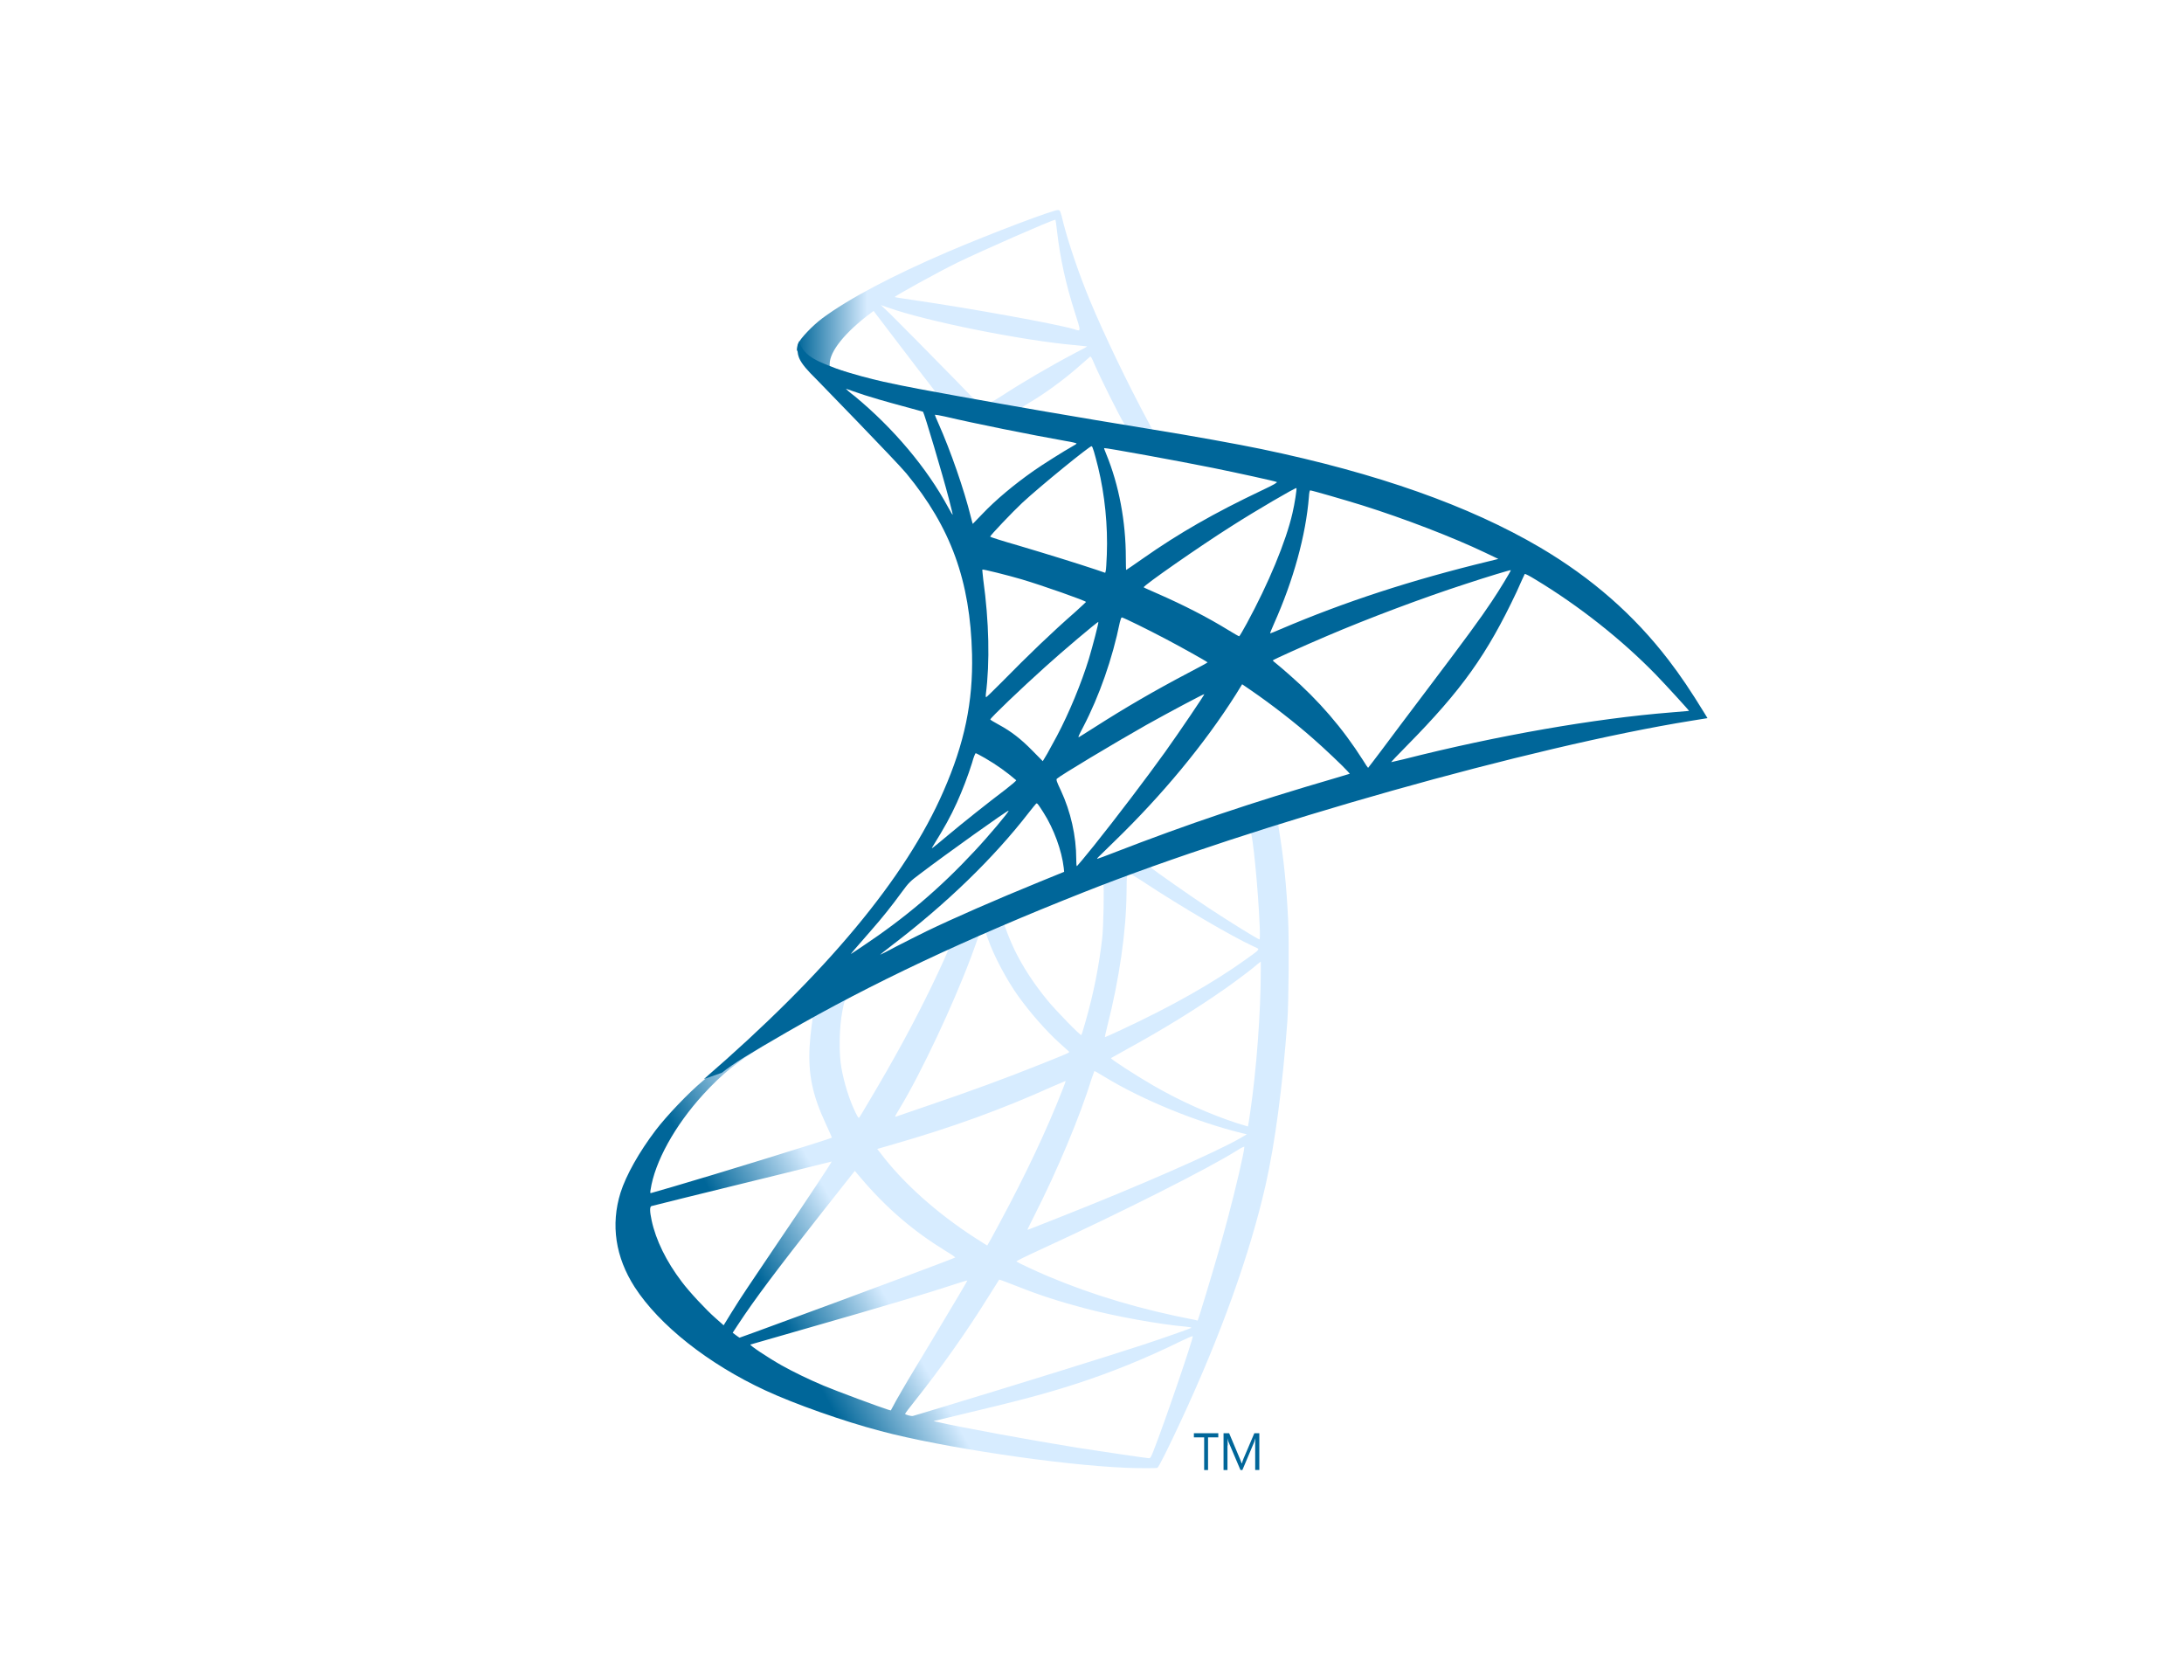 <svg width="104" height="80" viewBox="0 0 104 80" fill="none" xmlns="http://www.w3.org/2000/svg">
<rect width="104" height="80" fill="white"/>
<path d="M62.14 37.969L50.742 41.886L40.826 46.493L38.052 47.264C37.345 47.972 36.604 48.688 35.803 49.414C34.924 50.212 34.106 50.937 33.477 51.463C32.779 52.044 31.745 53.132 31.22 53.821C30.436 54.855 29.816 55.952 29.548 56.795C29.075 58.319 29.307 59.861 30.221 61.285C31.392 63.098 33.727 64.948 36.449 66.209C37.836 66.853 40.171 67.678 41.929 68.14C44.849 68.92 50.501 69.764 53.611 69.891C54.24 69.918 55.084 69.918 55.118 69.891C55.188 69.845 55.67 68.875 56.23 67.669C58.143 63.561 59.521 59.706 60.27 56.415C60.718 54.42 61.072 51.762 61.304 48.616C61.365 47.736 61.39 44.789 61.339 43.791C61.261 42.159 61.123 40.835 60.908 39.538C60.874 39.347 60.865 39.175 60.882 39.166C60.916 39.139 61.02 39.103 62.424 38.676L62.14 37.969V37.969H62.14V37.969ZM59.538 39.574C59.642 39.574 59.917 42.358 59.986 44.117C60.004 44.489 59.995 44.734 59.978 44.734C59.909 44.734 58.522 43.873 57.531 43.22C56.669 42.648 55.033 41.506 54.774 41.288C54.688 41.225 54.696 41.216 55.403 40.962C56.6 40.535 59.444 39.574 59.538 39.574ZM53.732 41.587C53.809 41.587 54.007 41.705 54.481 42.014C56.256 43.183 58.668 44.598 59.702 45.07C60.021 45.215 60.055 45.16 59.323 45.686C57.755 46.811 55.799 47.917 53.404 49.033C52.982 49.232 52.629 49.386 52.62 49.386C52.603 49.386 52.655 49.16 52.723 48.888C53.301 46.629 53.628 44.344 53.645 42.512C53.654 41.605 53.654 41.605 53.732 41.578C53.714 41.587 53.723 41.587 53.732 41.587ZM52.534 42.068C52.586 42.122 52.551 44.154 52.482 44.707C52.327 46.031 52.086 47.264 51.69 48.652C51.595 48.987 51.509 49.269 51.492 49.286C51.457 49.332 50.277 48.117 49.889 47.645C49.217 46.829 48.692 46.013 48.304 45.215C48.106 44.807 47.796 44.009 47.822 43.981C47.959 43.882 52.5 42.032 52.534 42.068ZM46.9 44.398C46.908 44.398 46.917 44.398 46.925 44.408C46.943 44.426 47.003 44.571 47.055 44.734C47.33 45.523 47.951 46.684 48.485 47.428C49.071 48.244 49.838 49.114 50.475 49.685C50.682 49.867 50.871 50.039 50.897 50.066C50.949 50.121 50.966 50.112 49.562 50.674C47.934 51.327 46.159 51.98 44.125 52.669C43.64 52.834 43.154 53 42.67 53.168C42.592 53.195 42.618 53.15 42.842 52.778C43.85 51.118 45.383 47.863 46.245 45.559C46.391 45.16 46.538 44.761 46.564 44.671C46.598 44.544 46.641 44.498 46.753 44.435C46.813 44.417 46.874 44.398 46.9 44.398ZM45.177 45.151C45.203 45.169 44.763 46.14 44.332 47.028C43.497 48.742 42.583 50.429 41.36 52.479C41.153 52.832 40.955 53.159 40.929 53.195C40.886 53.259 40.869 53.24 40.731 52.959C40.438 52.352 40.197 51.572 40.068 50.855C39.938 50.148 39.964 48.915 40.111 48.153C40.223 47.591 40.214 47.6 40.473 47.464C41.575 46.874 45.142 45.115 45.177 45.151ZM60.038 45.786V46.167C60.038 48.189 59.831 50.964 59.53 52.987C59.478 53.34 59.435 53.63 59.426 53.64C59.426 53.64 59.176 53.567 58.883 53.476C57.591 53.05 56.187 52.424 54.92 51.69C54.085 51.209 52.87 50.42 52.904 50.384C52.913 50.375 53.275 50.175 53.697 49.94C55.386 49.015 57.005 48.017 58.41 47.029C58.935 46.657 59.728 46.058 59.9 45.895L60.038 45.786ZM38.672 48.47C38.706 48.47 38.698 48.543 38.646 48.869C38.612 49.105 38.569 49.541 38.552 49.84C38.483 51.164 38.689 52.143 39.31 53.485C39.482 53.857 39.62 54.165 39.611 54.174C39.551 54.229 33.848 55.988 32.056 56.505C31.521 56.659 31.056 56.795 31.022 56.804C30.961 56.822 30.953 56.813 30.979 56.659C31.177 55.326 32.142 53.585 33.486 52.116C34.382 51.136 35.097 50.565 36.32 49.831C37.199 49.305 38.551 48.516 38.655 48.479C38.655 48.47 38.663 48.47 38.672 48.47ZM52.112 51.001C52.12 50.991 52.327 51.109 52.577 51.264C54.421 52.388 56.988 53.431 59.176 53.966L59.375 54.011L59.099 54.174C57.953 54.846 54.188 56.496 50.337 58.011C49.777 58.228 49.226 58.446 49.122 58.491C49.019 58.536 48.924 58.564 48.924 58.555C48.924 58.545 49.079 58.228 49.277 57.838C50.354 55.716 51.44 53.132 51.991 51.336C52.06 51.164 52.103 51.01 52.112 51.001ZM50.742 51.472C50.751 51.481 50.682 51.672 50.596 51.889C49.846 53.803 48.864 55.889 47.606 58.228C47.287 58.827 47.02 59.308 47.011 59.308C47.003 59.308 46.745 59.144 46.434 58.945C44.608 57.766 42.988 56.315 41.929 54.909L41.773 54.71L42.557 54.483C45.366 53.676 47.752 52.805 50.122 51.735C50.458 51.59 50.733 51.472 50.742 51.472ZM59.254 54.601C59.263 54.809 58.823 56.678 58.461 58.029C58.16 59.162 57.901 60.051 57.428 61.62C57.221 62.309 57.04 62.88 57.031 62.88C57.023 62.88 56.971 62.871 56.919 62.853C54.361 62.364 52.069 61.683 49.915 60.776C49.312 60.523 48.45 60.114 48.399 60.069C48.382 60.051 48.898 59.797 49.553 59.498C53.473 57.693 57.54 55.644 58.935 54.764C59.099 54.655 59.228 54.601 59.254 54.601ZM39.603 55.308C39.62 55.326 38.526 56.986 36.992 59.244C36.458 60.033 35.838 60.958 35.605 61.303C35.372 61.647 35.019 62.191 34.821 62.518L34.459 63.107L34.071 62.763C33.615 62.364 32.822 61.511 32.469 61.039C31.728 60.069 31.229 59.044 31.03 58.111C30.936 57.675 30.936 57.457 31.022 57.43C31.151 57.394 33.451 56.823 35.605 56.297C36.803 56.007 38.19 55.662 38.689 55.535C39.189 55.408 39.594 55.308 39.603 55.308ZM40.705 55.753L40.981 56.079C42.222 57.539 43.488 58.618 45.022 59.561C45.297 59.725 45.504 59.87 45.487 59.879C45.426 59.924 40.163 61.892 37.724 62.781C36.355 63.288 35.226 63.697 35.217 63.697C35.209 63.697 35.131 63.642 35.045 63.579L34.89 63.461L35.14 63.08C35.95 61.847 36.966 60.495 39.18 57.684L40.705 55.753ZM47.58 60.931C47.589 60.922 47.968 61.067 48.433 61.248C49.553 61.693 50.441 61.974 51.63 62.291C53.094 62.681 55.213 63.062 56.463 63.171C56.652 63.189 56.756 63.207 56.721 63.234C56.661 63.271 55.394 63.715 54.464 64.023C52.982 64.513 48.459 65.918 44.772 67.034C44.091 67.243 43.505 67.415 43.471 67.424C43.385 67.442 43.1 67.36 43.1 67.324C43.1 67.306 43.307 67.025 43.557 66.717C44.797 65.157 46.03 63.416 47.055 61.765C47.339 61.312 47.58 60.94 47.58 60.931ZM46.064 60.976C46.072 60.985 45.461 62.019 44.393 63.796C43.936 64.549 43.428 65.401 43.247 65.701C43.074 65.991 42.816 66.445 42.67 66.698L42.42 67.161L42.291 67.125C41.98 67.034 39.801 66.227 39.223 65.982C38.508 65.683 37.767 65.32 37.216 65.012C36.527 64.622 35.665 64.041 35.734 64.023C35.751 64.014 36.932 63.678 38.353 63.27C42.127 62.191 44.22 61.566 45.59 61.112C45.84 61.031 46.055 60.967 46.064 60.976ZM56.79 63.624H56.799C56.833 63.715 55.438 67.796 54.929 69.083C54.817 69.374 54.774 69.446 54.714 69.437C54.567 69.428 52.543 69.129 51.311 68.938C49.166 68.594 45.564 67.932 44.66 67.714L44.453 67.669L45.736 67.36C48.493 66.707 49.82 66.354 51.164 65.918C52.861 65.374 54.541 64.694 56.239 63.86C56.506 63.733 56.73 63.633 56.79 63.624Z" fill="url(#paint0_linear_298_5553)"/>
<path d="M50.389 10.001C50.199 9.973 47.141 11.134 45.168 11.977C42.506 13.12 40.438 14.209 39.163 15.152C38.689 15.505 38.095 16.131 38 16.376C37.966 16.466 37.948 16.575 37.948 16.684L39.103 17.836L41.851 18.761L48.39 19.994L55.868 21.346L55.946 20.665C55.92 20.665 55.903 20.656 55.877 20.656L54.895 20.493L54.696 20.121C53.68 18.235 52.56 15.895 51.905 14.317C51.397 13.093 50.914 11.678 50.647 10.663C50.501 10.046 50.484 10.01 50.389 10.001V10H50.389V10.001ZM50.251 10.463H50.26C50.268 10.472 50.303 10.726 50.337 11.025C50.483 12.295 50.751 13.519 51.173 14.843C51.491 15.841 51.491 15.786 51.121 15.668C50.242 15.415 46.305 14.698 43.453 14.281C42.997 14.217 42.609 14.154 42.609 14.145C42.575 14.109 44.668 12.957 45.59 12.504C46.77 11.932 50.01 10.508 50.251 10.463ZM41.946 14.526L42.282 14.644C44.108 15.297 48.7 16.222 51.233 16.439C51.517 16.466 51.758 16.494 51.767 16.494C51.776 16.503 51.535 16.639 51.224 16.793C50.001 17.437 48.657 18.226 47.727 18.834C47.451 19.015 47.201 19.16 47.167 19.16C47.132 19.16 46.951 19.124 46.762 19.096L46.417 19.042L45.556 18.153C44.039 16.602 42.85 15.405 42.394 14.952L41.946 14.526ZM41.601 14.807L42.816 16.403C43.479 17.283 44.151 18.144 44.298 18.334C44.444 18.525 44.565 18.679 44.556 18.688C44.522 18.716 42.799 18.362 41.885 18.144C40.946 17.918 40.559 17.809 39.981 17.618L39.508 17.455V17.328C39.516 16.72 40.249 15.813 41.489 14.889L41.601 14.807ZM51.922 16.983C51.957 16.983 52 17.065 52.103 17.31C52.396 17.99 53.309 19.822 53.533 20.176C53.602 20.294 53.723 20.303 52.508 20.094C49.588 19.595 48.648 19.432 48.648 19.414C48.648 19.405 48.735 19.341 48.847 19.278C49.751 18.752 50.664 18.081 51.474 17.364C51.672 17.192 51.853 17.029 51.888 17.002C51.896 16.983 51.914 16.974 51.922 16.983Z" fill="url(#paint1_linear_298_5553)"/>
<path d="M38.06 16.249C38.06 16.249 37.871 16.567 38.051 17.038C38.164 17.328 38.491 17.682 38.861 18.045C38.861 18.045 42.695 21.98 43.16 22.543C45.28 25.118 46.202 27.657 46.288 31.158C46.339 33.407 45.934 35.384 44.926 37.678C43.135 41.796 39.352 46.339 33.52 51.381L34.373 51.082C34.924 50.647 35.674 50.184 37.431 49.169C41.489 46.829 46.055 44.679 51.655 42.467C59.719 39.274 72.978 35.538 80.525 34.323L81.309 34.196L81.188 33.996C80.499 32.872 80.025 32.174 79.456 31.43C77.802 29.272 75.795 27.521 73.34 26.07C69.962 24.084 65.594 22.534 60.063 21.382C59.021 21.164 56.729 20.747 54.868 20.448C50.923 19.804 48.373 19.36 45.564 18.852C44.556 18.67 43.048 18.398 42.049 18.172C41.532 18.054 40.541 17.809 39.766 17.528C39.146 17.274 38.25 17.02 38.06 16.249ZM40.283 18.516C40.291 18.507 40.429 18.562 40.61 18.625C40.938 18.743 41.36 18.879 41.86 19.024C42.238 19.134 42.617 19.239 42.997 19.341C43.514 19.477 43.944 19.605 43.953 19.605C44.013 19.668 44.884 22.597 45.176 23.721C45.288 24.148 45.375 24.511 45.366 24.511C45.357 24.52 45.263 24.365 45.151 24.157C44.142 22.289 42.549 20.393 40.705 18.87C40.464 18.689 40.283 18.525 40.283 18.516ZM44.522 19.75C44.565 19.75 44.754 19.777 44.987 19.831C46.451 20.176 49.079 20.702 50.759 21.001C51.043 21.046 51.267 21.101 51.267 21.119C51.267 21.137 51.164 21.201 51.035 21.273C50.751 21.427 49.605 22.144 49.226 22.416C48.269 23.087 47.408 23.812 46.787 24.465C46.538 24.728 46.322 24.946 46.322 24.946C46.322 24.946 46.271 24.792 46.227 24.601C45.917 23.341 45.271 21.473 44.685 20.158C44.59 19.949 44.513 19.759 44.513 19.741C44.513 19.759 44.513 19.75 44.522 19.75ZM51.982 21.246C52.034 21.264 52.12 21.572 52.292 22.253C52.611 23.567 52.758 25.037 52.706 26.406C52.689 26.787 52.672 27.14 52.654 27.186L52.629 27.276L52.181 27.122C51.259 26.814 49.76 26.352 48.476 25.971C47.744 25.762 47.149 25.572 47.149 25.554C47.149 25.499 48.218 24.375 48.674 23.948C49.544 23.141 51.905 21.219 51.982 21.246ZM52.577 21.337C52.603 21.309 56.144 21.953 57.755 22.28C58.952 22.524 60.693 22.905 60.796 22.951C60.848 22.969 60.667 23.078 60.089 23.35C57.815 24.429 56.126 25.399 54.447 26.578C54.007 26.887 53.637 27.14 53.628 27.14C53.619 27.14 53.611 26.878 53.611 26.56C53.611 24.837 53.283 23.096 52.68 21.627C52.62 21.482 52.568 21.346 52.577 21.337ZM61.735 23.241C61.761 23.268 61.649 24.003 61.545 24.438C61.235 25.789 60.4 27.794 59.374 29.68C59.193 30.015 59.03 30.287 59.012 30.297C58.995 30.305 58.763 30.169 58.496 30.006C57.496 29.39 56.359 28.809 55.118 28.265C54.774 28.111 54.472 27.984 54.464 27.966C54.403 27.911 57.177 25.98 58.642 25.055C59.805 24.311 61.7 23.205 61.735 23.241ZM62.39 23.35C62.467 23.35 64.035 23.803 64.853 24.057C66.878 24.692 69.204 25.59 70.721 26.315L71.349 26.615L70.91 26.723C67.206 27.621 64.035 28.655 60.977 29.961C60.727 30.07 60.503 30.16 60.486 30.16C60.468 30.16 60.555 29.952 60.667 29.698C61.589 27.639 62.183 25.49 62.329 23.658C62.338 23.486 62.364 23.35 62.39 23.35ZM46.779 27.122C46.805 27.095 48.002 27.395 48.648 27.585C49.63 27.875 51.715 28.61 51.715 28.664C51.715 28.673 51.483 28.882 51.207 29.136C50.079 30.124 48.993 31.167 47.692 32.491C47.304 32.881 46.977 33.199 46.96 33.199C46.943 33.199 46.934 33.144 46.943 33.071C47.141 31.548 47.098 29.589 46.822 27.603C46.796 27.349 46.77 27.131 46.779 27.122ZM71.944 27.15C71.961 27.168 71.393 28.111 71.031 28.646C70.514 29.426 69.756 30.46 68.041 32.727C67.137 33.924 66.12 35.275 65.784 35.729C65.439 36.182 65.155 36.563 65.147 36.563C65.138 36.563 65.026 36.4 64.905 36.2C63.94 34.677 62.786 33.343 61.416 32.147C61.158 31.92 60.873 31.675 60.779 31.602C60.684 31.53 60.606 31.457 60.606 31.448C60.606 31.421 62.071 30.759 63.182 30.287C65.129 29.453 67.783 28.456 69.773 27.812C70.815 27.467 71.927 27.131 71.944 27.15ZM72.607 27.331C72.642 27.322 72.849 27.431 73.099 27.585C75.192 28.845 77.242 30.469 78.862 32.137C79.319 32.609 80.447 33.842 80.43 33.851C80.43 33.851 80.034 33.888 79.569 33.924C75.942 34.214 71.298 35.021 66.835 36.155C66.534 36.227 66.267 36.291 66.249 36.291C66.232 36.291 66.568 35.937 66.99 35.511C69.609 32.854 70.807 31.176 72.22 28.183C72.418 27.739 72.59 27.358 72.607 27.331C72.599 27.331 72.599 27.331 72.607 27.331ZM53.421 29.399C53.542 29.426 54.662 29.979 55.506 30.423C56.282 30.831 57.445 31.485 57.505 31.539C57.513 31.548 57.1 31.775 56.592 32.038C54.972 32.89 53.585 33.697 52.138 34.622C51.724 34.885 51.379 35.103 51.371 35.103C51.336 35.103 51.345 35.066 51.578 34.622C52.353 33.135 52.973 31.358 53.327 29.625C53.361 29.489 53.395 29.399 53.421 29.399ZM52.301 29.616C52.327 29.644 52.034 30.759 51.853 31.366C51.5 32.518 50.906 33.96 50.328 35.048C50.19 35.302 49.984 35.674 49.872 35.883L49.656 36.245L49.174 35.756C48.614 35.184 48.157 34.831 47.572 34.513C47.339 34.386 47.158 34.278 47.158 34.26C47.158 34.187 48.631 32.781 49.76 31.766C50.569 31.031 52.275 29.589 52.301 29.616ZM59.15 32.582L59.573 32.872C60.537 33.534 61.675 34.414 62.545 35.184C63.036 35.611 63.983 36.508 64.173 36.726L64.276 36.844L63.579 37.053C59.633 38.204 56.583 39.229 53.025 40.608C52.629 40.762 52.292 40.889 52.267 40.889C52.215 40.889 52.172 40.934 53.059 40.072C55.334 37.869 57.35 35.438 58.849 33.071L59.15 32.582ZM57.35 33.053C57.367 33.071 56.187 34.822 55.48 35.81C54.636 36.989 53.137 38.966 52.103 40.254C51.672 40.789 51.302 41.233 51.285 41.242C51.259 41.251 51.25 41.115 51.25 40.907C51.25 39.809 50.983 38.639 50.518 37.642C50.32 37.225 50.285 37.125 50.328 37.08C50.492 36.926 52.999 35.42 54.584 34.522C55.653 33.924 57.324 33.035 57.35 33.053ZM46.46 35.865C46.486 35.865 46.684 35.973 46.908 36.1C47.459 36.418 47.95 36.772 48.39 37.152C48.407 37.17 48.183 37.361 47.89 37.588C47.072 38.204 45.831 39.193 45.108 39.8C44.349 40.435 44.324 40.453 44.41 40.317C44.978 39.401 45.263 38.885 45.564 38.222C45.831 37.633 46.098 36.935 46.288 36.327C46.357 36.064 46.443 35.865 46.46 35.865ZM49.363 38.259C49.406 38.25 49.458 38.331 49.691 38.694C50.182 39.465 50.561 40.499 50.656 41.333L50.673 41.514L49.493 41.995C47.382 42.857 45.435 43.709 44.117 44.344C43.746 44.525 43.1 44.852 42.678 45.069C42.256 45.296 41.911 45.468 41.911 45.459C41.911 45.45 42.178 45.242 42.506 44.988C45.082 43.02 47.313 40.861 48.984 38.703C49.165 38.476 49.329 38.268 49.346 38.259L49.363 38.259ZM48.028 38.603C48.063 38.64 47.081 39.809 46.408 40.526C44.746 42.312 43.1 43.709 41.058 45.069C40.8 45.242 40.567 45.396 40.541 45.414C40.481 45.45 40.559 45.359 41.455 44.335C42.023 43.691 42.454 43.147 42.945 42.476C43.272 42.032 43.333 41.968 43.807 41.614C45.073 40.653 47.994 38.567 48.028 38.603Z" fill="#006699"/>
<path d="M57.341 69.999H57.526V68.442H58.014V68.247H56.852V68.442H57.341V69.999H57.341ZM58.461 68.829C58.461 68.677 58.461 68.553 58.451 68.483C58.463 68.566 58.49 68.622 58.502 68.663L59.07 69.999H59.161L59.73 68.65C59.745 68.609 59.758 68.555 59.783 68.483C59.771 68.622 59.771 68.733 59.771 68.818V69.997H59.968V68.247H59.73L59.215 69.455C59.203 69.498 59.162 69.583 59.137 69.678H59.121C59.111 69.623 59.084 69.567 59.046 69.471L58.531 68.247H58.264V70H58.451V68.831L58.461 68.829Z" fill="#006699"/>
<defs>
<linearGradient id="paint0_linear_298_5553" x1="37.884" y1="63.985" x2="42.112" y2="61.611" gradientUnits="userSpaceOnUse">
<stop stop-color="#006699"/>
<stop offset="1" stop-color="#D7ECFF"/>
</linearGradient>
<linearGradient id="paint1_linear_298_5553" x1="37.978" y1="15.655" x2="41.295" y2="15.655" gradientUnits="userSpaceOnUse">
<stop stop-color="#006699"/>
<stop offset="1" stop-color="#D8ECFF"/>
</linearGradient>
</defs>
</svg>
